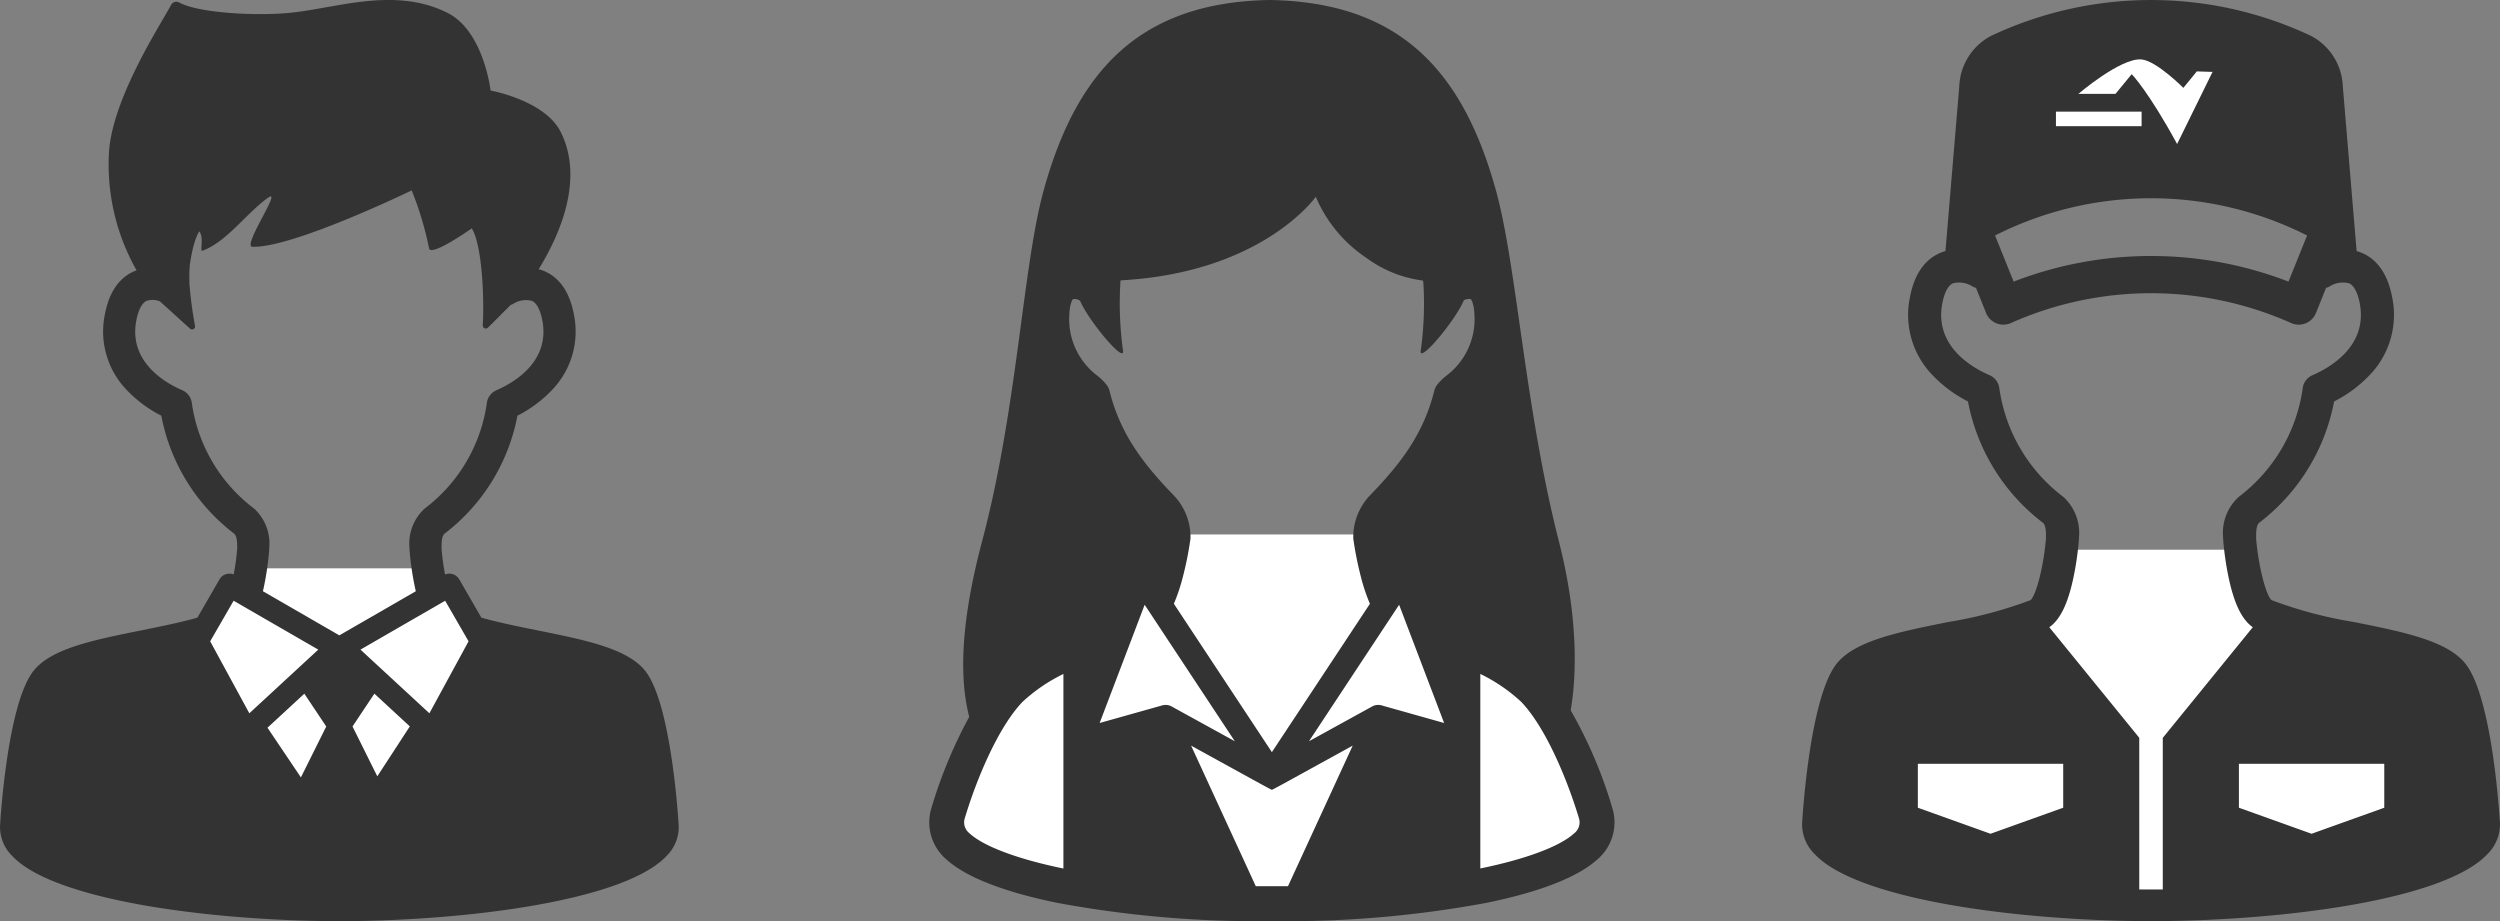 <svg xmlns="http://www.w3.org/2000/svg" width="273.112" height="100.635" viewBox="0 0 273.112 100.635"><rect x="0" y="0" width="273.112" height="100.635" fill="#808080" stroke="none"/><g transform="translate(-236 -571)"><g transform="translate(0 9)"><path d="M14343.779,9484.938l5.161-9.12h1.94v-1.729h19v1.729h3.388l5.688,9.12-10.935,19.784-17.141-3.686Z" transform="translate(-14088 -8850)" fill="#fff"/><g transform="translate(-717.889 -585)"><path d="M74.141,90.132c-.082-1.346-.853-12.832-3.478-16.605-1.824-2.622-6.533-3.571-11.985-4.671-2.1-.423-4.242-.856-6.094-1.382l-2.414-4.181a1.248,1.248,0,0,0-1.55-.534,26.941,26.941,0,0,1-.381-2.8v-.082c0-.522-.006-1.311.341-1.588a21.169,21.169,0,0,0,7.947-12.879,13.838,13.838,0,0,0,3.754-2.781,9.2,9.2,0,0,0,2.432-8.187c-.429-2.369-1.454-3.96-3.046-4.728a4.5,4.5,0,0,0-.824-.3c2.183-3.529,5.042-9.724,2.416-14.99-1.73-3.468-7.665-4.533-7.665-4.533s-.743-6.481-4.688-8.474c-5.959-3.01-12.537-.354-17.782.031-3.988.293-9.673-.118-11.533-1.172a.662.662,0,0,0-.918.288c-1.073,2.038-6.212,9.843-6.751,15.8a23.429,23.429,0,0,0,3,13.171,4.493,4.493,0,0,0-.438.18c-1.592.768-2.616,2.359-3.046,4.728a9.2,9.2,0,0,0,2.431,8.187,13.846,13.846,0,0,0,3.754,2.781,21.17,21.17,0,0,0,7.947,12.879c.347.276.343,1.066.341,1.588v.082a26.932,26.932,0,0,1-.382,2.8,1.248,1.248,0,0,0-1.55.534l-2.414,4.181c-1.852.526-4,.958-6.094,1.382C10.02,69.955,5.311,70.9,3.487,73.526.862,77.3.091,88.787.009,90.132a4.408,4.408,0,0,0,1.314,3.361c4.466,4.8,21.159,7.047,35.145,7.139.022,0,.044,0,.066,0h1.084c.022,0,.044,0,.066,0,13.986-.092,30.679-2.335,35.145-7.139a4.409,4.409,0,0,0,1.314-3.362M22.962,70.06l2.559-4.432,9.249,5.34-7.532,6.955Zm9.91,14.866L29.221,79.5l4.026-3.718,2.394,3.583Zm4.2-15.516-8.349-4.82c.039-.17.078-.343.115-.522a31.673,31.673,0,0,0,.572-4.038v-.135a5.171,5.171,0,0,0-1.662-4.344,17.5,17.5,0,0,1-6.791-11.523,1.752,1.752,0,0,0-1.047-1.4c-1.785-.768-5.847-3.041-5.03-7.554.212-1.171.611-1.951,1.121-2.2a2.048,2.048,0,0,1,1.486.061L20.754,35.9a.333.333,0,0,0,.553-.306,42.341,42.341,0,0,1-.615-4.645l-.007-.5c-.007-.473.008-.942.042-1.408.383-2.881,1.041-3.761,1.041-3.761.537.648.049,2.214.319,2.118,2.654-.944,4.731-4.014,7.168-5.78,1.728-1.253-2.833,5.3-1.69,5.34,4.417.152,17.41-6.159,17.41-6.159a35.937,35.937,0,0,1,1.9,6.336c.192.964,4.664-2.187,4.664-2.187,1.17,1.88,1.368,7.914,1.2,10.586a.334.334,0,0,0,.569.258l2.479-2.477a1.74,1.74,0,0,0,.236-.1,2.637,2.637,0,0,1,2.117-.338c.511.247.909,1.027,1.121,2.2.818,4.513-3.245,6.786-5.029,7.554a1.751,1.751,0,0,0-1.047,1.4A17.5,17.5,0,0,1,46.4,55.551a5.172,5.172,0,0,0-1.662,4.344v.138a31.715,31.715,0,0,0,.572,4.035c.037.179.076.352.115.522Zm4.146,15.4L38.51,79.362,40.9,75.779l3.871,3.575Zm5.691-6.887L39.38,70.967l9.249-5.34,2.559,4.432Z" transform="translate(953.889 1147)" fill="#333"/></g></g><g transform="translate(0 9)"><path d="M14448.869,9470.391h31.377l17.646,26.372-1.35,7.147-11.254,5.009-22.436,2.778-22.632-2.778-11.455-5.009-2.188-2.366,6.458-13.794Z" transform="translate(-14088 -8850)" fill="#fff"/><g transform="translate(-717.889 -585)"><path d="M649.622,88.281l-.064-.21A49.74,49.74,0,0,0,645.069,77.6c.685-3.969.79-10.305-1.282-18.433-3.724-14.6-4.593-29.987-6.858-38.262C633.237,7.412,626.138.253,612.227,0h-.06c-13.911.252-21.01,7.411-24.7,20.9-2.265,8.275-2.843,23.7-6.706,38.262-2.793,10.532-2.181,16.071-1.4,19.152a51.39,51.39,0,0,0-4.068,9.755l-.065.211a5.329,5.329,0,0,0,1.578,5.555l.166.146c2.72,2.387,8.066,3.853,12.072,4.663a119.3,119.3,0,0,0,22.694,1.99h1.377a119.289,119.289,0,0,0,22.69-1.99c4.006-.81,9.353-2.276,12.072-4.662l.166-.145a5.329,5.329,0,0,0,1.579-5.556m-59.971,6.6c-4.874-1-8.575-2.366-10.164-3.761l-.167-.146a1.511,1.511,0,0,1-.448-1.575l.065-.211c1.3-4.266,3.635-9.8,6.261-12.527a18.323,18.323,0,0,1,4.453-3.034ZM600.812,77.01a1.358,1.358,0,0,0-.368.051l-6.834,1.922,4.917-12.916,9.848,14.908-6.906-3.8a1.36,1.36,0,0,0-.656-.168m13.372,19.807c-.355,0-3.161,0-3.517,0L603.6,81.456l7.633,4.2s1.154.63,1.194.627,1.195-.627,1.195-.627l7.633-4.2Zm10.223-19.756a1.36,1.36,0,0,0-1.024.118l-6.906,3.8,9.847-14.908,4.917,12.916Zm7.021-35.969a6.182,6.182,0,0,0-.956.956,1.9,1.9,0,0,0-.314.668c-1.161,4.655-3.633,7.913-6.987,11.373a6.6,6.6,0,0,0-1.855,4.555V58.7q0,.09.007.178a36.8,36.8,0,0,0,.83,4.153,20.167,20.167,0,0,0,.981,2.931L612.425,82.168,601.718,65.959a20.173,20.173,0,0,0,.981-2.931,36.776,36.776,0,0,0,.829-4.152q.008-.089.007-.179v-.054a6.6,6.6,0,0,0-1.855-4.553c-3.354-3.46-5.826-6.718-6.987-11.373a1.905,1.905,0,0,0-.314-.668,6.186,6.186,0,0,0-.956-.956,7.738,7.738,0,0,1-3.122-6.8c.058-1.152.341-1.572.411-1.62a1.186,1.186,0,0,1,.581.074l.181.118c1,2.3,4.948,6.956,4.685,5.429a37.822,37.822,0,0,1-.268-7.666c15.544-.836,21.333-9.135,21.333-9.135a15.034,15.034,0,0,0,5.559,6.7,13.091,13.091,0,0,0,6.123,2.452l.062.162a37.279,37.279,0,0,1-.277,7.483c-.266,1.543,3.764-3.229,4.714-5.5a1.413,1.413,0,0,1,.73-.124c.073.049.356.47.414,1.622a7.737,7.737,0,0,1-3.122,6.8m14.1,49.88-.166.146c-1.59,1.4-5.29,2.763-10.165,3.761V73.625a18.323,18.323,0,0,1,4.452,3.034c2.627,2.729,4.957,8.261,6.262,12.527l.064.211a1.511,1.511,0,0,1-.447,1.575" transform="translate(480.41 1147)" fill="#333"/></g></g><g transform="translate(0 9)"><path d="M14548.194,9472.053h20.309l1.978,6.789,8.6,5.009,11.792,12.492-5.986,10-25.19,5.184-31.468-7.927v-13.365l18.744-11.391Z" transform="translate(-14088 -8850)" fill="#fff"/><path d="M1191.308,89.835c-.084-1.385-.877-13.194-3.576-17.074-1.875-2.7-6.717-3.672-12.323-4.8a46.934,46.934,0,0,1-9.048-2.4c-.64-.574-1.45-3.812-1.686-6.746v-.084c0-.537-.006-1.349.35-1.632a21.772,21.772,0,0,0,8.172-13.243,14.237,14.237,0,0,0,3.86-2.86,9.456,9.456,0,0,0,2.5-8.418c-.441-2.436-1.495-4.072-3.132-4.861a4.614,4.614,0,0,0-.771-.287l-1.509-18.006a6.492,6.492,0,0,0-3.479-5.507,40.941,40.941,0,0,0-34.94,0,6.492,6.492,0,0,0-3.479,5.507l-1.509,18.006a4.607,4.607,0,0,0-.771.287c-1.636.79-2.69,2.425-3.131,4.861a9.456,9.456,0,0,0,2.5,8.418,14.235,14.235,0,0,0,3.86,2.86,21.769,21.769,0,0,0,8.172,13.243c.357.284.353,1.1.35,1.632v.084c-.236,2.935-1.046,6.172-1.686,6.746a46.94,46.94,0,0,1-9.048,2.4c-5.606,1.13-10.448,2.107-12.324,4.8-2.7,3.88-3.492,15.691-3.576,17.074a4.532,4.532,0,0,0,1.351,3.456c4.592,4.94,21.756,7.245,36.137,7.34.023,0,.045,0,.068,0h1.114c.023,0,.045,0,.068,0,14.381-.095,31.544-2.4,36.137-7.34a4.532,4.532,0,0,0,1.351-3.456m-21.069-64.109q-1,2.488-2.029,5.039a41.663,41.663,0,0,0-30.028,0q-1.025-2.551-2.029-5.039a37.733,37.733,0,0,1,34.086,0M1143.6,88.24l-7.94,2.844-7.94-2.844v-4.8H1143.6Zm8.309,8.933V80.6l-9.827-12.078c1.2-.839,2.047-2.6,2.649-5.486a32.6,32.6,0,0,0,.588-4.152v-.139a5.316,5.316,0,0,0-1.709-4.467,18,18,0,0,1-6.983-11.849,1.8,1.8,0,0,0-1.077-1.444c-1.835-.79-6.012-3.127-5.171-7.768.218-1.2.628-2.006,1.153-2.26a2.709,2.709,0,0,1,2.177.348,1.79,1.79,0,0,0,.365.144q.548,1.363,1.1,2.741a2.033,2.033,0,0,0,2.716,1.1,37.578,37.578,0,0,1,30.609,0,2.033,2.033,0,0,0,2.716-1.1l1.1-2.741a1.8,1.8,0,0,0,.365-.144,2.709,2.709,0,0,1,2.177-.348c.525.254.935,1.056,1.153,2.26.841,4.641-3.336,6.978-5.171,7.768a1.8,1.8,0,0,0-1.077,1.444,18,18,0,0,1-6.982,11.849,5.318,5.318,0,0,0-1.709,4.466v.141a32.6,32.6,0,0,0,.588,4.149c.6,2.883,1.453,4.65,2.652,5.488l-9.833,12.086V97.173Zm26.765-8.933-7.939,2.844-7.94-2.844v-4.8h15.879Z" transform="translate(-682.206 562)" fill="#333"/><path d="M1285.77,51.834h4.034l1.771-2.153s1.8,1.826,4.96,7.631c.927-1.908,3.87-7.877,3.87-7.877l-1.717-.055-1.472,1.8s-2.947-2.971-4.579-3.107c-2.289-.191-6.95,3.816-6.95,3.816" transform="translate(-822.697 520.42)" fill="#fff"/><rect width="9.357" height="1.589" transform="translate(460.601 574.196)" fill="#fff"/></g></g></svg>